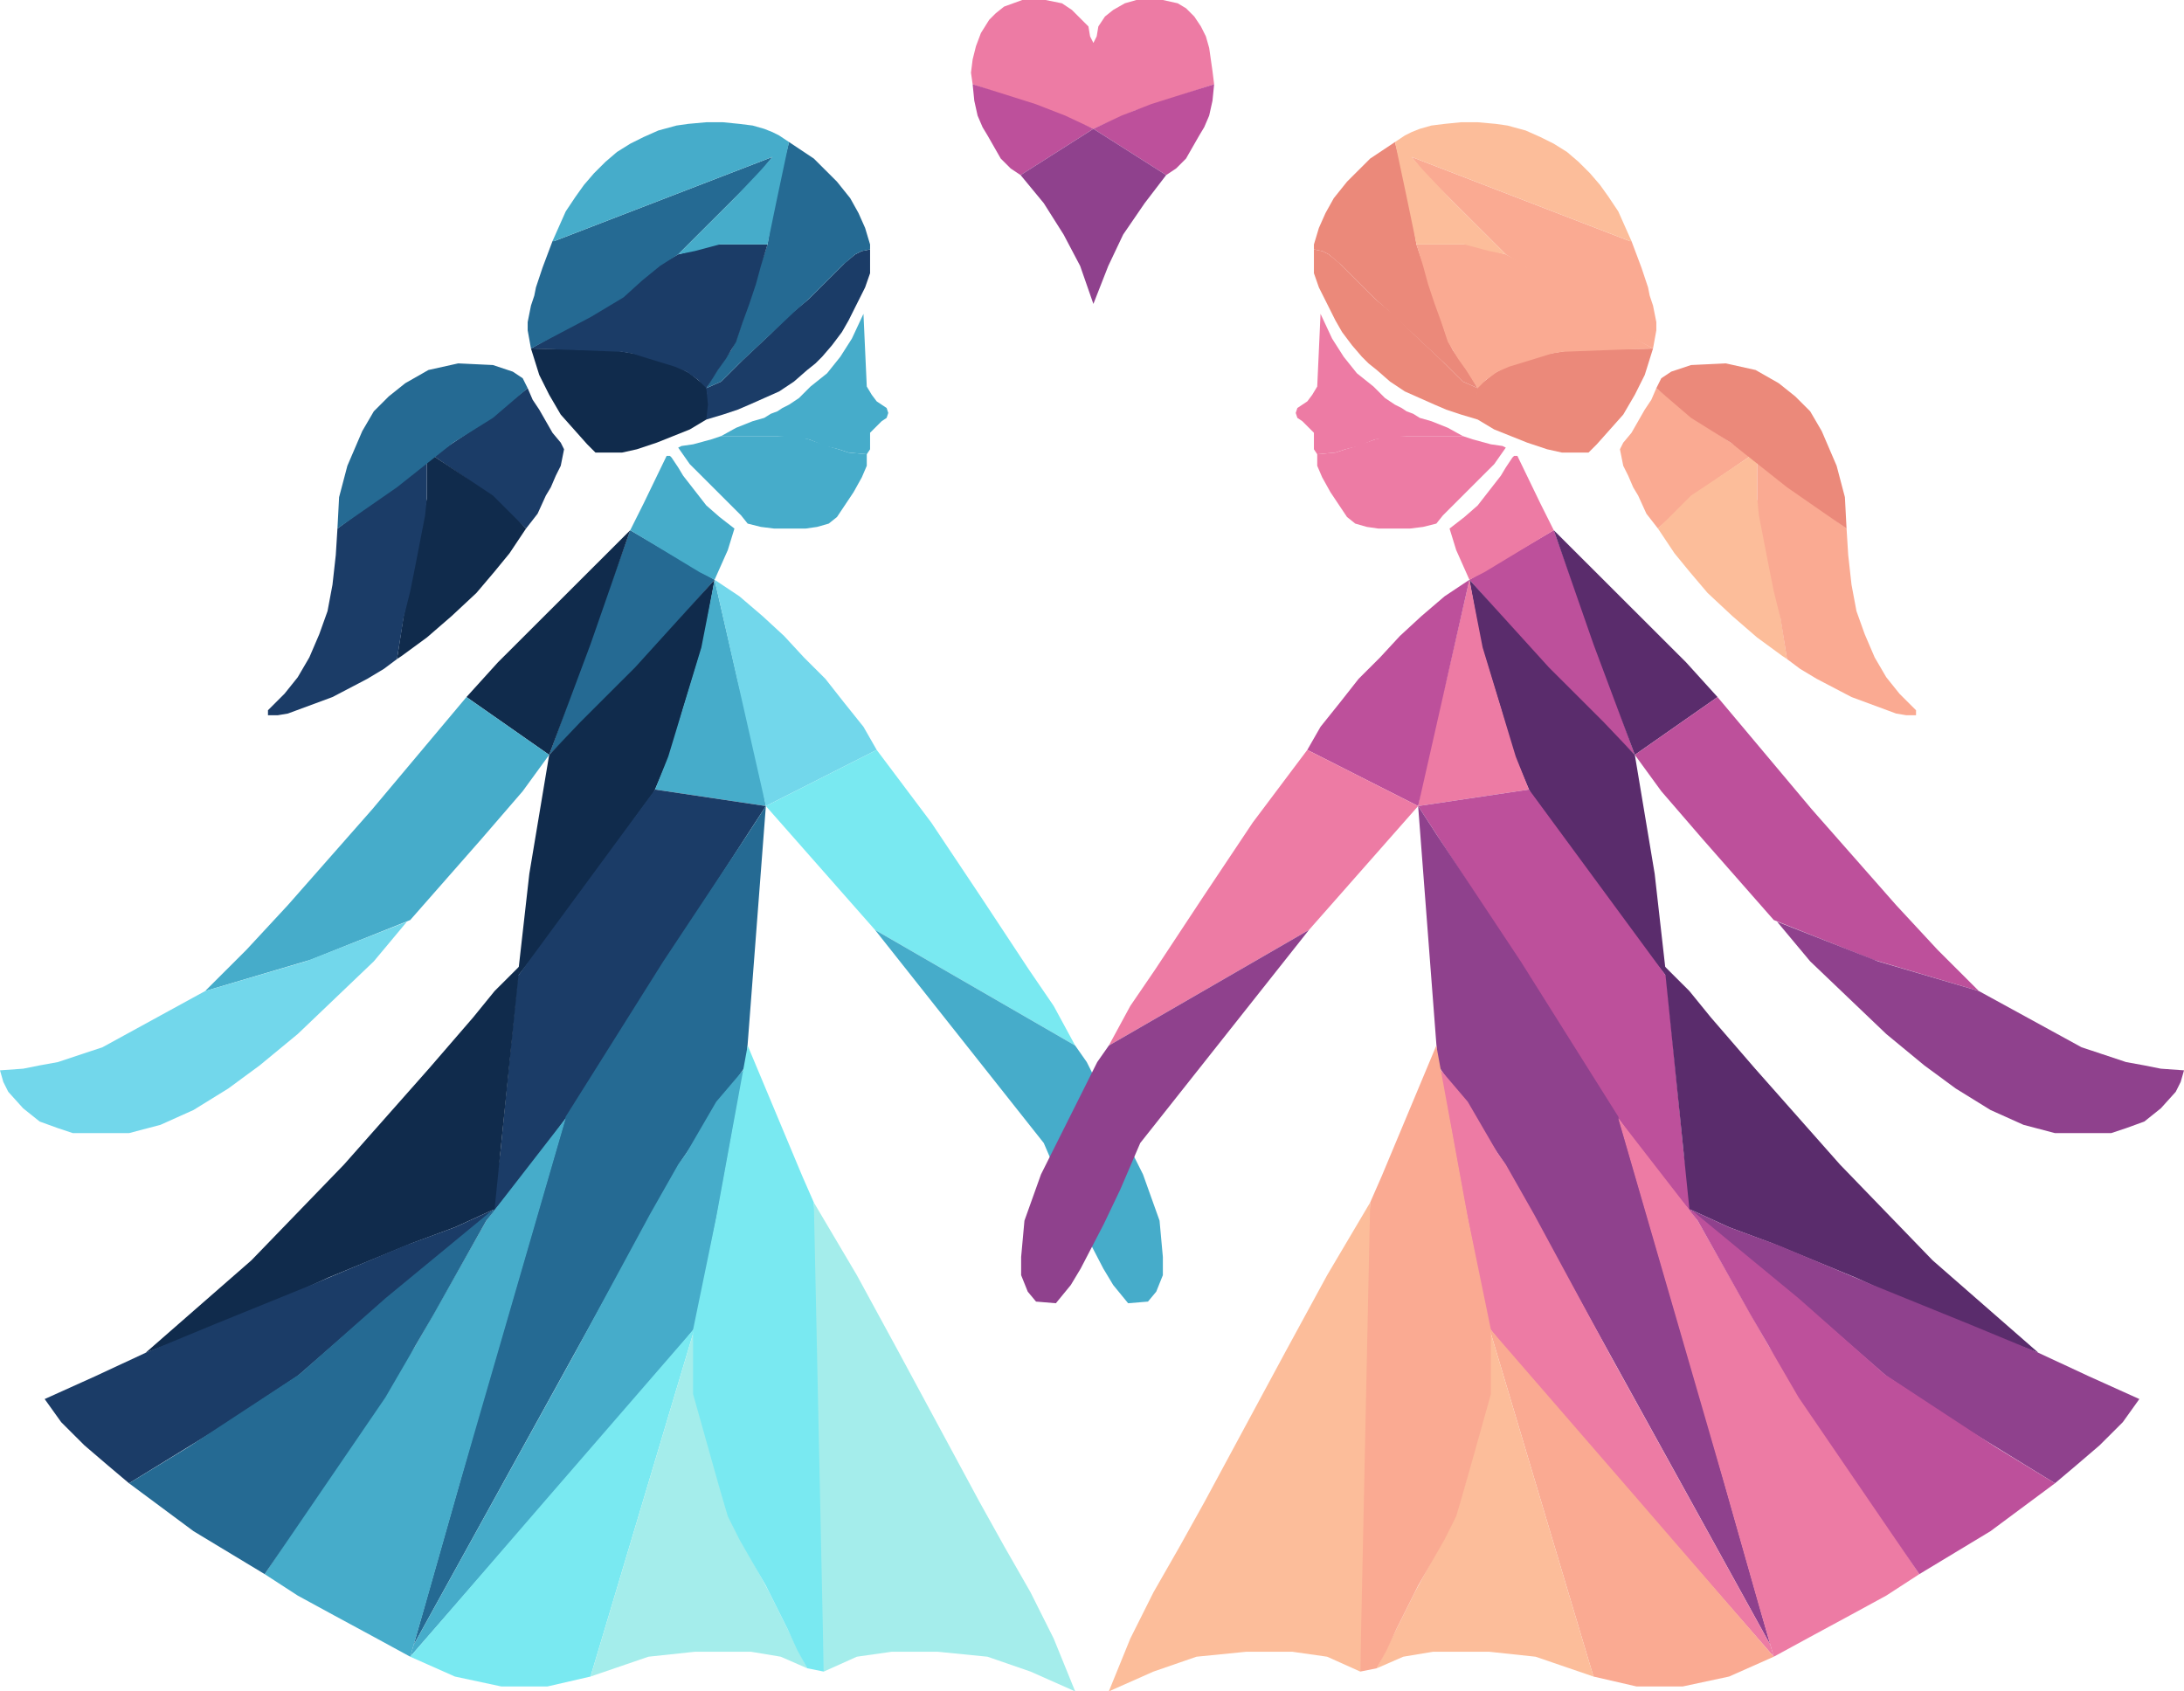 <svg width="661" height="512" viewBox="0 0 661 512" fill="none" xmlns="http://www.w3.org/2000/svg">
<path d="M215.273 133L218.277 132H235.299H240.305L244.811 133L250.318 135L253.822 136L256.826 137L262.333 137.5V141L260.831 144.5L258.328 149L255.324 153.5L253.321 156.5L250.818 158.5L247.314 159.5L243.809 160H238.803H234.297L230.292 159.5L226.287 158.5L224.285 156L221.781 153.5L219.779 151.5L217.776 149.5L215.273 147L208.765 140.5L205.26 135.5L206.262 135L209.766 134.5L215.273 133Z" fill="#46ACCA"/>
<path d="M245.311 117L250.318 113L254.323 108L257.827 102.5L261.332 95L262.333 117L263.835 119.5L265.337 121.5L266.839 122.5L268.341 123.5L268.841 125L268.341 126.5L266.839 127.5L264.335 130L263.334 131V136L262.333 137.5L256.826 137L253.822 136L251.82 135.5L249.316 135L247.314 134L244.811 133L240.305 132.5L235.299 132H218.277L222.783 129.5L225.286 128.5L227.789 127.5L231.294 126.5L233.296 125.25L235.299 124.5L236.801 123.5L237.802 123L238.803 122.5L240.305 121.5L241.807 120.5L243.309 119L245.311 117Z" fill="#46ACCA"/>
<path d="M160.704 105.5L185.736 106L194.747 107.5L203.258 110L208.765 113L213.771 117L214.773 123L215.273 125.5L213.771 127L208.765 130L203.759 132L198.752 134L192.745 136L188.239 137H180.229L177.726 134.5L173.72 130L169.715 125.5L166.211 119.5L163.207 113.5L160.704 105.5Z" fill="#102B4C"/>
<path d="M233.296 101L238.803 95.5L244.811 90.5L253.321 82L255.825 79.5L258.828 77L260.831 76L263.334 75.5V82.701L261.832 87L258.828 93L256.826 97L254.823 100.5L251.82 104.5L248.816 108L246.813 110L244.31 112L240.305 115.5L235.799 118.5L231.294 120.5L226.788 122.5L223.283 124L218.778 125.5L213.771 127L214.272 122.5L213.771 117.5L218.277 115.5L221.281 112.5L224.785 109L233.296 101Z" fill="#1B3C67"/>
<path d="M232.295 74L234.798 58.5L238.803 43L246.313 48L253.321 55L257.327 60L259.83 64.5L261.832 69L263.334 74V75V75.5L260.831 76L258.828 77L255.324 80L248.315 87L244.811 90.5L240.806 94L231.794 102.5L223.784 110L219.779 114L218.277 115.5L213.771 117.5L215.774 114L217.776 111L221.281 106L222.783 103L223.784 100L224.785 97L225.787 94L227.789 88L229.792 81L231.294 77L231.794 75.5L232.295 74Z" fill="#256A93"/>
<path d="M188.239 90L192.244 86L196.249 83L200.755 79.5L205.26 77L212.77 75L216.274 74H218.778H232.295L230.292 80.5L228.79 86L227.789 89L226.788 92L224.785 97.5L222.783 103.5L219.779 108.5L217.276 112L214.773 116L213.771 117.5L211.268 115L207.764 112.5L204.259 111L191.243 107L188.239 106.5L175.222 106L160.704 105.5L188.239 90Z" fill="#1B3C67"/>
<path d="M167.713 73L233.797 47.5L229.792 52.5L224.785 57.5L214.773 67.5L205.26 77L199.753 80.5L194.247 85L188.74 90L178.727 96L160.704 105.5L159.703 100V97.5L160.203 95L160.704 92.5L161.705 89.5L162.206 87L163.207 84L164.208 81L164.959 79L165.71 77L167.212 73H167.713Z" fill="#256A93"/>
<path d="M222.282 60L230.292 51.5L233.797 47.5L167.713 73H167.212L169.215 68.5L171.217 64L174.221 59.5L176.724 56L179.728 52.5L183.233 49L186.737 46L190.742 43.5L194.747 41.5L199.253 39.5L204.76 38L208.264 37.5L213.771 37H218.778L223.784 37.5L227.789 38L231.294 39L233.797 40L235.799 41L237.301 42L238.803 43L235.299 59.5L232.295 74H217.776L210.267 76L205.261 77L210.267 72L222.282 60Z" fill="#46ACCA"/>
<path d="M147.687 127L159.703 117.5L161.205 121L163.207 124L165.21 127.5L167.212 131L169.715 134L170.717 136L170.216 138.5L169.715 141L168.213 144L166.712 147.5L165.21 150L162.707 155.5L159.202 160L148.188 150L140.679 144.5L131.166 138L147.687 127Z" fill="#1B3C67"/>
<path d="M129.164 151V146.5V140L131.166 138L149.189 150L159.202 160L154.196 167.5L149.69 173L144.183 179.5L136.673 186.5L129.164 193L121.654 198.5L120.152 199.5L122.155 186.5L124.658 175L126.661 163L129.164 151Z" fill="#102B4C"/>
<path d="M102.13 160L129.164 140V151L128.663 156L125.659 171.5L124.158 179L122.155 187L120.152 199.5L116.147 202.5L111.141 205.5L100.628 211L87.111 216L84.107 216.5H81.103V215L86.109 210L90.114 205L93.619 199L96.623 192L99.126 185L100.628 177L101.629 168L102.13 160Z" fill="#1B3C67"/>
<path d="M113.144 124.5L117.649 120L122.656 116L129.665 112L138.676 110L149.189 110.5L155.197 112.5L158.201 114.5L159.703 117.5L149.189 126.5L137.174 134L120.152 147.5L102.13 160L102.63 150.5L105.133 141L109.639 130.5L113.144 124.5Z" fill="#256A93"/>
<path d="M216.274 175.5L192.268 202.684L166.211 228.5L190.742 160.5L216.274 175.5Z" fill="#256A93"/>
<path d="M190.742 160.5L178.727 195L166.211 228.5L141.179 211L150.691 200.5L165.21 186L190.742 160.5Z" fill="#102B4C"/>
<path d="M216.274 175.5L212.77 195L206.762 214.5L202.757 228.5L198.252 239L197.751 240L192.244 247.5L177.225 269.5L156.699 295.5L160.203 264.5L166.211 228.5L175.723 218.5L192.244 202L216.274 175.5Z" fill="#102B4C"/>
<path d="M216.274 175.5L223.283 206L226.788 220L228.79 229L230.292 235.5L231.794 244L198.252 239L202.257 229L212.269 196L216.274 175.5Z" fill="#46ACCA"/>
<path d="M198.252 239L231.794 244L197.751 296.5L175.222 333L162.206 351L149.189 367L149.69 362L150.128 358L151.442 348.75L153.194 331L156.699 295.5L198.252 239Z" fill="#1B3C67"/>
<path d="M171.217 338L200.755 291L226.287 252.5L231.794 244L225.787 322.5L205.761 352L125.159 498L144.183 431L171.217 338Z" fill="#256A93"/>
<path d="M171.217 338.5L139.177 449L128.663 486L124.158 501.5L118.651 498.5L113.144 495.5L101.128 489L90.114 483L80.102 476.5L125.659 407.5L147.187 369.5L171.217 338.5Z" fill="#46ACCA"/>
<path d="M157.2 292.5L149.69 366L137.675 371.5L124.533 376.375L99.376 386.75L74.595 398L44.056 409.5L76.097 381.5L104.132 352.5L129.79 323.5L143.182 308L149.69 300L157.2 292.5Z" fill="#102B4C"/>
<path d="M137.675 371.5L149.69 366L109.639 399.5L90.115 416.5L67.472 431.532L39.05 449L32.541 443.5L25.532 437.5L18.523 430.5L13.517 423.5L29.037 416.5L44.056 409.5L64.582 401L94.12 389L122.656 377L137.675 371.5Z" fill="#1B3C67"/>
<path d="M149.69 366L149.189 367L147.187 369.5L131.166 398L116.648 423L80.102 476.5L58.574 463.5L39.05 449L57.072 438L90.615 416L116.648 393L148.188 367L149.69 366Z" fill="#256A93"/>
<path d="M225.286 323.5L221.781 342L217.776 364L210.267 402L200.254 414.5L185.736 431.5L164.709 455L124.158 501.5L125.159 498L173.22 411L196.75 367.5L205.26 352.5L207.764 349L216.775 333.5L225.286 323.5Z" fill="#46ACCA"/>
<path d="M210.267 402L178.727 507.5L165.71 510.5H151.693L137.675 507.5L124.158 501.5L165.21 454L210.267 402Z" fill="#79E9F1"/>
<path d="M210.267 402V420L213.771 434.5L217.776 450L221.781 461.5L232.795 482L244.31 505L236.3 501.5L227.288 500H210.267L196.249 501.5L178.727 507.5L210.267 402Z" fill="#A4EDEB"/>
<path d="M226.287 316.5L242.808 356L246.313 364L247.814 392.5L249.316 421V464V506L244.31 505L241.306 499.5L238.302 493L231.794 480L223.784 466L220.28 459L217.776 450.5L209.766 422V402.5L216.775 368.5L226.287 316.5Z" fill="#79E9F1"/>
<path d="M246.313 364L259.329 386L271.845 409L296.376 454.5L303.886 468L311.896 482L318.905 496L325.413 512L311.896 506L298.879 501.5L283.86 500H269.842L259.329 501.5L249.316 506L246.313 364Z" fill="#A4EDEB"/>
<path d="M222.282 160L220.28 166.5L216.274 175.5L211.72 173.194L190.742 160.5L192.745 156.5L194.747 152.5L201.756 138L202.757 138L203.258 138.5L205.26 141.5L206.762 144L210.267 148.5L213.771 153L217.776 156.5L220.029 158.25L222.282 160Z" fill="#46ACCA"/>
<path d="M112.643 245L141.179 211L166.211 228.5L158.201 239.5L145.685 254L124.158 278.5L94.12 290.5L62.079 300L74.595 287.5L87.111 274L112.643 245Z" fill="#46ACCA"/>
<path d="M31.039 317L62.079 300L92.618 291L123.156 279L113.144 291L101.629 302L90.114 313L78.6 322.5L69.088 329.5L58.574 336L48.562 340.5L39.05 343H27.535H22.028L17.522 341.5L12.015 339.5L7.009 335.5L2.503 330.5L1.001 327.5L0 324L7.009 323.5L12.015 322.5L17.522 321.5L25.032 319L31.039 317Z" fill="#72D7EB"/>
<path d="M216.275 175.5L223.784 180.5L230.793 186.5L237.301 192.5L243.309 199L249.817 205.5L255.324 212.5L261.332 220L265.337 227L231.794 244L216.275 175.5Z" fill="#72D7EB"/>
<path d="M325.413 316.5L264.836 281.5L231.794 244L265.337 227L281.858 249L296.877 271.5L311.395 293.5L318.905 304.5L325.413 316.5Z" fill="#79E9F1"/>
<path d="M264.836 281.5L325.413 316.5L328.917 321.5L345.939 355.5L350.945 369.5L351.947 380.5L351.947 386L349.944 391L347.441 394L341.433 394.5L336.928 389L333.924 384L326.915 370.5L321.909 360L315.901 346L264.836 281.5Z" fill="#46ACCA"/>
<path d="M445.727 133L442.723 132H425.701H420.695L416.189 133L410.682 135L407.178 136L404.174 137L398.667 137.5V141L400.169 144.5L402.672 149L405.676 153.5L407.679 156.5L410.182 158.5L413.686 159.5L417.191 160H422.197H426.703L430.708 159.5L434.713 158.5L436.715 156L439.219 153.5L441.221 151.5L443.224 149.5L445.727 147L452.235 140.5L455.74 135.5L454.738 135L451.234 134.5L445.727 133Z" fill="#ED7BA4"/>
<path d="M415.689 117L410.682 113L406.677 108L403.173 102.5L399.668 95L398.667 117L397.165 119.5L395.663 121.5L394.161 122.5L392.659 123.5L392.159 125L392.659 126.5L394.161 127.5L396.665 130L397.666 131V136L398.667 137.5L404.174 137L407.178 136L409.18 135.5L411.684 135L413.686 134L416.189 133L420.695 132.5L425.701 132H442.723L438.217 129.5L435.714 128.5L433.211 127.5L429.706 126.5L427.704 125.25L425.701 124.5L424.199 123.5L423.198 123L422.197 122.5L420.695 121.5L419.193 120.5L417.691 119L415.689 117Z" fill="#ED7BA4"/>
<path d="M500.296 105.5L475.264 106L466.253 107.5L457.742 110L452.235 113L447.229 117L446.227 123L445.727 125.5L447.229 127L452.235 130L457.241 132L462.248 134L468.255 136L472.761 137H480.771L483.274 134.5L487.28 130L491.285 125.5L494.789 119.5L497.793 113.5L500.296 105.5Z" fill="#EB897A"/>
<path d="M427.704 101L422.197 95.5L416.189 90.5L407.679 82L405.175 79.5L402.172 77L400.169 76L397.666 75.5V82.701L399.168 87L402.172 93L404.174 97L406.177 100.5L409.18 104.5L412.184 108L414.187 110L416.69 112L420.695 115.5L425.201 118.5L429.706 120.5L434.212 122.5L437.717 124L442.222 125.5L447.229 127L446.728 122.5L447.229 117.5L442.723 115.5L439.719 112.5L436.215 109L427.704 101Z" fill="#EB897A"/>
<path d="M428.705 74L426.202 58.5L422.197 43L414.687 48L407.679 55L403.673 60L401.17 64.5L399.168 69L397.666 74V75V75.5L400.169 76L402.172 77L405.676 80L412.685 87L416.189 90.5L420.194 94L429.206 102.5L437.216 110L441.221 114L442.723 115.5L447.229 117.5L445.226 114L443.224 111L439.719 106L438.217 103L437.216 100L436.215 97L435.213 94L433.211 88L431.208 81L429.706 77L429.206 75.5L428.705 74Z" fill="#EB897A"/>
<path d="M472.761 90L468.756 86L464.751 83L460.245 79.5L455.74 77L448.23 75L444.726 74H442.222H428.705L430.708 80.5L432.21 86L433.211 89L434.212 92L436.215 97.5L438.217 103.5L441.221 108.5L443.724 112L446.227 116L447.229 117.5L449.732 115L453.236 112.5L456.741 111L469.757 107L472.761 106.5L485.778 106L500.296 105.5L472.761 90Z" fill="#FAAA92"/>
<path d="M493.287 73L427.203 47.5L431.208 52.5L436.215 57.5L446.227 67.5L455.74 77L461.246 80.5L466.753 85L472.26 90L482.273 96L500.296 105.5L501.297 100V97.5L500.797 95L500.296 92.5L499.295 89.5L498.794 87L497.793 84L496.792 81L496.041 79L495.29 77L493.788 73H493.287Z" fill="#FAAA92"/>
<path d="M438.718 60L430.708 51.5L427.203 47.5L493.287 73H493.788L491.785 68.5L489.783 64L486.779 59.5L484.276 56L481.272 52.5L477.767 49L474.263 46L470.258 43.5L466.253 41.5L461.747 39.5L456.24 38L452.736 37.5L447.229 37H442.222L437.216 37.5L433.211 38L429.706 39L427.203 40L425.201 41L423.699 42L422.197 43L425.701 59.5L428.705 74H443.224L450.733 76L455.74 77L450.733 72L438.718 60Z" fill="#FCBD9A"/>
<path d="M513.313 127L501.297 117.5L499.795 121L497.793 124L495.79 127.5L493.788 131L491.285 134L490.283 136L490.784 138.5L491.285 141L492.787 144L494.288 147.5L495.79 150L498.294 155.5L501.798 160L512.812 150L520.321 144.5L529.834 138L513.313 127Z" fill="#FAAA92"/>
<path d="M531.836 151V146.5V140L529.834 138L511.811 150L501.798 160L506.804 167.5L511.31 173L516.817 179.5L524.327 186.5L531.836 193L539.346 198.5L540.848 199.5L538.845 186.5L536.342 175L534.339 163L531.836 151Z" fill="#FCBD9A"/>
<path d="M558.87 160L531.836 140V151L532.337 156L535.341 171.5L536.842 179L538.845 187L540.848 199.5L544.853 202.5L549.859 205.5L560.372 211L573.889 216L576.893 216.5H579.897V215L574.891 210L570.886 205L567.381 199L564.377 192L561.874 185L560.372 177L559.371 168L558.87 160Z" fill="#FAAA92"/>
<path d="M547.856 124.5L543.351 120L538.344 116L531.335 112L522.324 110L511.811 110.5L505.803 112.5L502.799 114.5L501.297 117.5L511.811 126.5L523.826 134L540.848 147.5L558.87 160L558.37 150.5L555.867 141L551.361 130.5L547.856 124.5Z" fill="#EB897A"/>
<path d="M444.726 175.5L468.732 202.684L494.789 228.5L470.258 160.5L444.726 175.5Z" fill="#BD509B"/>
<path d="M470.258 160.5L482.273 195L494.789 228.5L519.821 211L510.309 200.5L495.79 186L470.258 160.5Z" fill="#5A2C6C"/>
<path d="M444.726 175.5L448.23 195L454.238 214.5L458.243 228.5L462.748 239L463.249 240L468.756 247.5L483.775 269.5L504.301 295.5L500.797 264.5L494.789 228.5L485.277 218.5L468.756 202L444.726 175.5Z" fill="#5A2C6C"/>
<path d="M444.726 175.5L437.717 206L434.212 220L432.21 229L430.708 235.5L429.206 244L462.748 239L458.743 229L448.731 196L444.726 175.5Z" fill="#ED7BA4"/>
<path d="M462.748 239L429.206 244L463.249 296.5L485.778 333L498.794 351L511.811 367L511.31 362L510.872 358L509.558 348.75L507.806 331L504.301 295.5L462.748 239Z" fill="#BD509B"/>
<path d="M489.783 338L460.245 291L434.713 252.5L429.206 244L435.213 322.5L455.239 352L535.841 498L516.817 431L489.783 338Z" fill="#8F418D"/>
<path d="M489.783 338.5L521.823 449L532.337 486L536.842 501.5L542.349 498.5L547.856 495.5L559.872 489L570.886 483L580.898 476.5L535.341 407.5L513.813 369.5L489.783 338.5Z" fill="#ED7BA4"/>
<path d="M503.801 292.5L511.31 366L523.325 371.5L536.467 376.375L561.624 386.75L586.405 398L616.944 409.5L584.903 381.5L556.868 352.5L531.21 323.5L517.818 308L511.31 300L503.801 292.5Z" fill="#5A2C6C"/>
<path d="M523.325 371.5L511.31 366L551.361 399.5L570.886 416.5L593.528 431.532L621.95 449L628.459 443.5L635.468 437.5L642.477 430.5L647.483 423.5L631.963 416.5L616.944 409.5L596.418 401L566.88 389L538.344 377L523.325 371.5Z" fill="#8F418D"/>
<path d="M511.31 366L511.811 367L513.813 369.5L529.834 398L544.352 423L580.898 476.5L602.426 463.5L621.95 449L603.928 438L570.385 416L544.352 393L512.812 367L511.31 366Z" fill="#BD509B"/>
<path d="M435.714 323.5L439.219 342L443.224 364L450.733 402L460.746 414.5L475.264 431.5L496.291 455L536.842 501.5L535.841 498L487.78 411L464.25 367.5L455.74 352.5L453.236 349L444.225 333.5L435.714 323.5Z" fill="#ED7BA4"/>
<path d="M450.733 402L482.273 507.5L495.29 510.5H509.307L523.325 507.5L536.842 501.5L495.79 454L450.733 402Z" fill="#FAAA92"/>
<path d="M450.733 402V420L447.229 434.5L443.224 450L439.219 461.5L428.205 482L416.69 505L424.7 501.5L433.712 500H450.733L464.751 501.5L482.273 507.5L450.733 402Z" fill="#FCBD9A"/>
<path d="M434.713 316.5L418.192 356L414.687 364L413.186 392.5L411.684 421V464V506L416.69 505L419.694 499.5L422.698 493L429.206 480L437.216 466L440.72 459L443.224 450.5L451.234 422V402.5L444.225 368.5L434.713 316.5Z" fill="#FAAA92"/>
<path d="M414.687 364L401.671 386L389.155 409L364.624 454.5L357.114 468L349.104 482L342.095 496L335.587 512L349.104 506L362.121 501.5L377.14 500H391.158L401.671 501.5L411.684 506L414.687 364Z" fill="#FCBD9A"/>
<path d="M438.718 160L440.72 166.5L444.726 175.5L449.28 173.194L470.258 160.5L468.255 156.5L466.253 152.5L459.244 138L458.243 138L457.742 138.5L455.74 141.5L454.238 144L450.733 148.5L447.229 153L443.224 156.5L440.971 158.25L438.718 160Z" fill="#ED7BA4"/>
<path d="M548.357 245L519.821 211L494.789 228.5L502.799 239.5L515.315 254L536.842 278.5L566.881 290.5L598.921 300L586.405 287.5L573.889 274L548.357 245Z" fill="#BD509B"/>
<path d="M629.961 317L598.921 300L568.382 291L537.844 279L547.856 291L559.371 302L570.886 313L582.4 322.5L591.912 329.5L602.426 336L612.438 340.5L621.95 343H633.465H638.972L643.478 341.5L648.985 339.5L653.991 335.5L658.497 330.5L659.999 327.5L661 324L653.991 323.5L648.985 322.5L643.478 321.5L635.968 319L629.961 317Z" fill="#8F418D"/>
<path d="M444.725 175.5L437.216 180.5L430.207 186.5L423.699 192.5L417.691 199L411.183 205.5L405.676 212.5L399.668 220L395.663 227L429.206 244L444.725 175.5Z" fill="#BD509B"/>
<path d="M335.587 316.5L396.164 281.5L429.206 244L395.663 227L379.142 249L364.123 271.5L349.605 293.5L342.095 304.5L335.587 316.5Z" fill="#ED7BA4"/>
<path d="M396.164 281.5L335.587 316.5L332.083 321.5L315.061 355.5L310.055 369.5L309.053 380.5L309.053 386L311.056 391L313.559 394L319.567 394.5L324.072 389L327.076 384L334.085 370.5L339.091 360L345.099 346L396.164 281.5Z" fill="#8F418D"/>
<path d="M329.418 8L329.919 11L330.92 13L331.921 11L332.422 8L334.424 5L336.928 3L340.432 1L343.936 0H351.947L356.452 1L358.956 2.5L361.459 5L363.461 8L364.963 11L365.964 14.5L366.465 18L366.966 21.5L367.466 25.5L343.436 33.5L330.92 39L317.403 33.5L294.374 25.5L293.873 22L294.374 18L295.375 14L296.877 10L299.38 6L301.382 4L303.886 2L309.393 0H316.402L321.408 1L324.412 3L326.414 5L329.418 8Z" fill="#ED7BA4"/>
<path d="M294.374 25.5L313.398 31.5L322.409 35L330.92 39L308.892 53L305.888 51L302.884 48L300.882 44.5L298.879 41L297.377 38.5L295.875 35L294.874 30.5L294.374 25.5Z" fill="#BD509B"/>
<path d="M367.466 25.5L348.442 31.5L339.431 35L330.92 39L352.948 53L355.952 51L358.956 48L360.958 44.5L362.961 41L364.463 38.5L365.964 35L366.966 30.5L367.466 25.5Z" fill="#BD509B"/>
<path d="M330.92 92L326.915 80.5L321.909 71L315.901 61.5L308.892 53L330.92 39L352.948 53L346.44 61.5L339.931 71L335.426 80.5L330.92 92Z" fill="#8F418D"/>
</svg>
